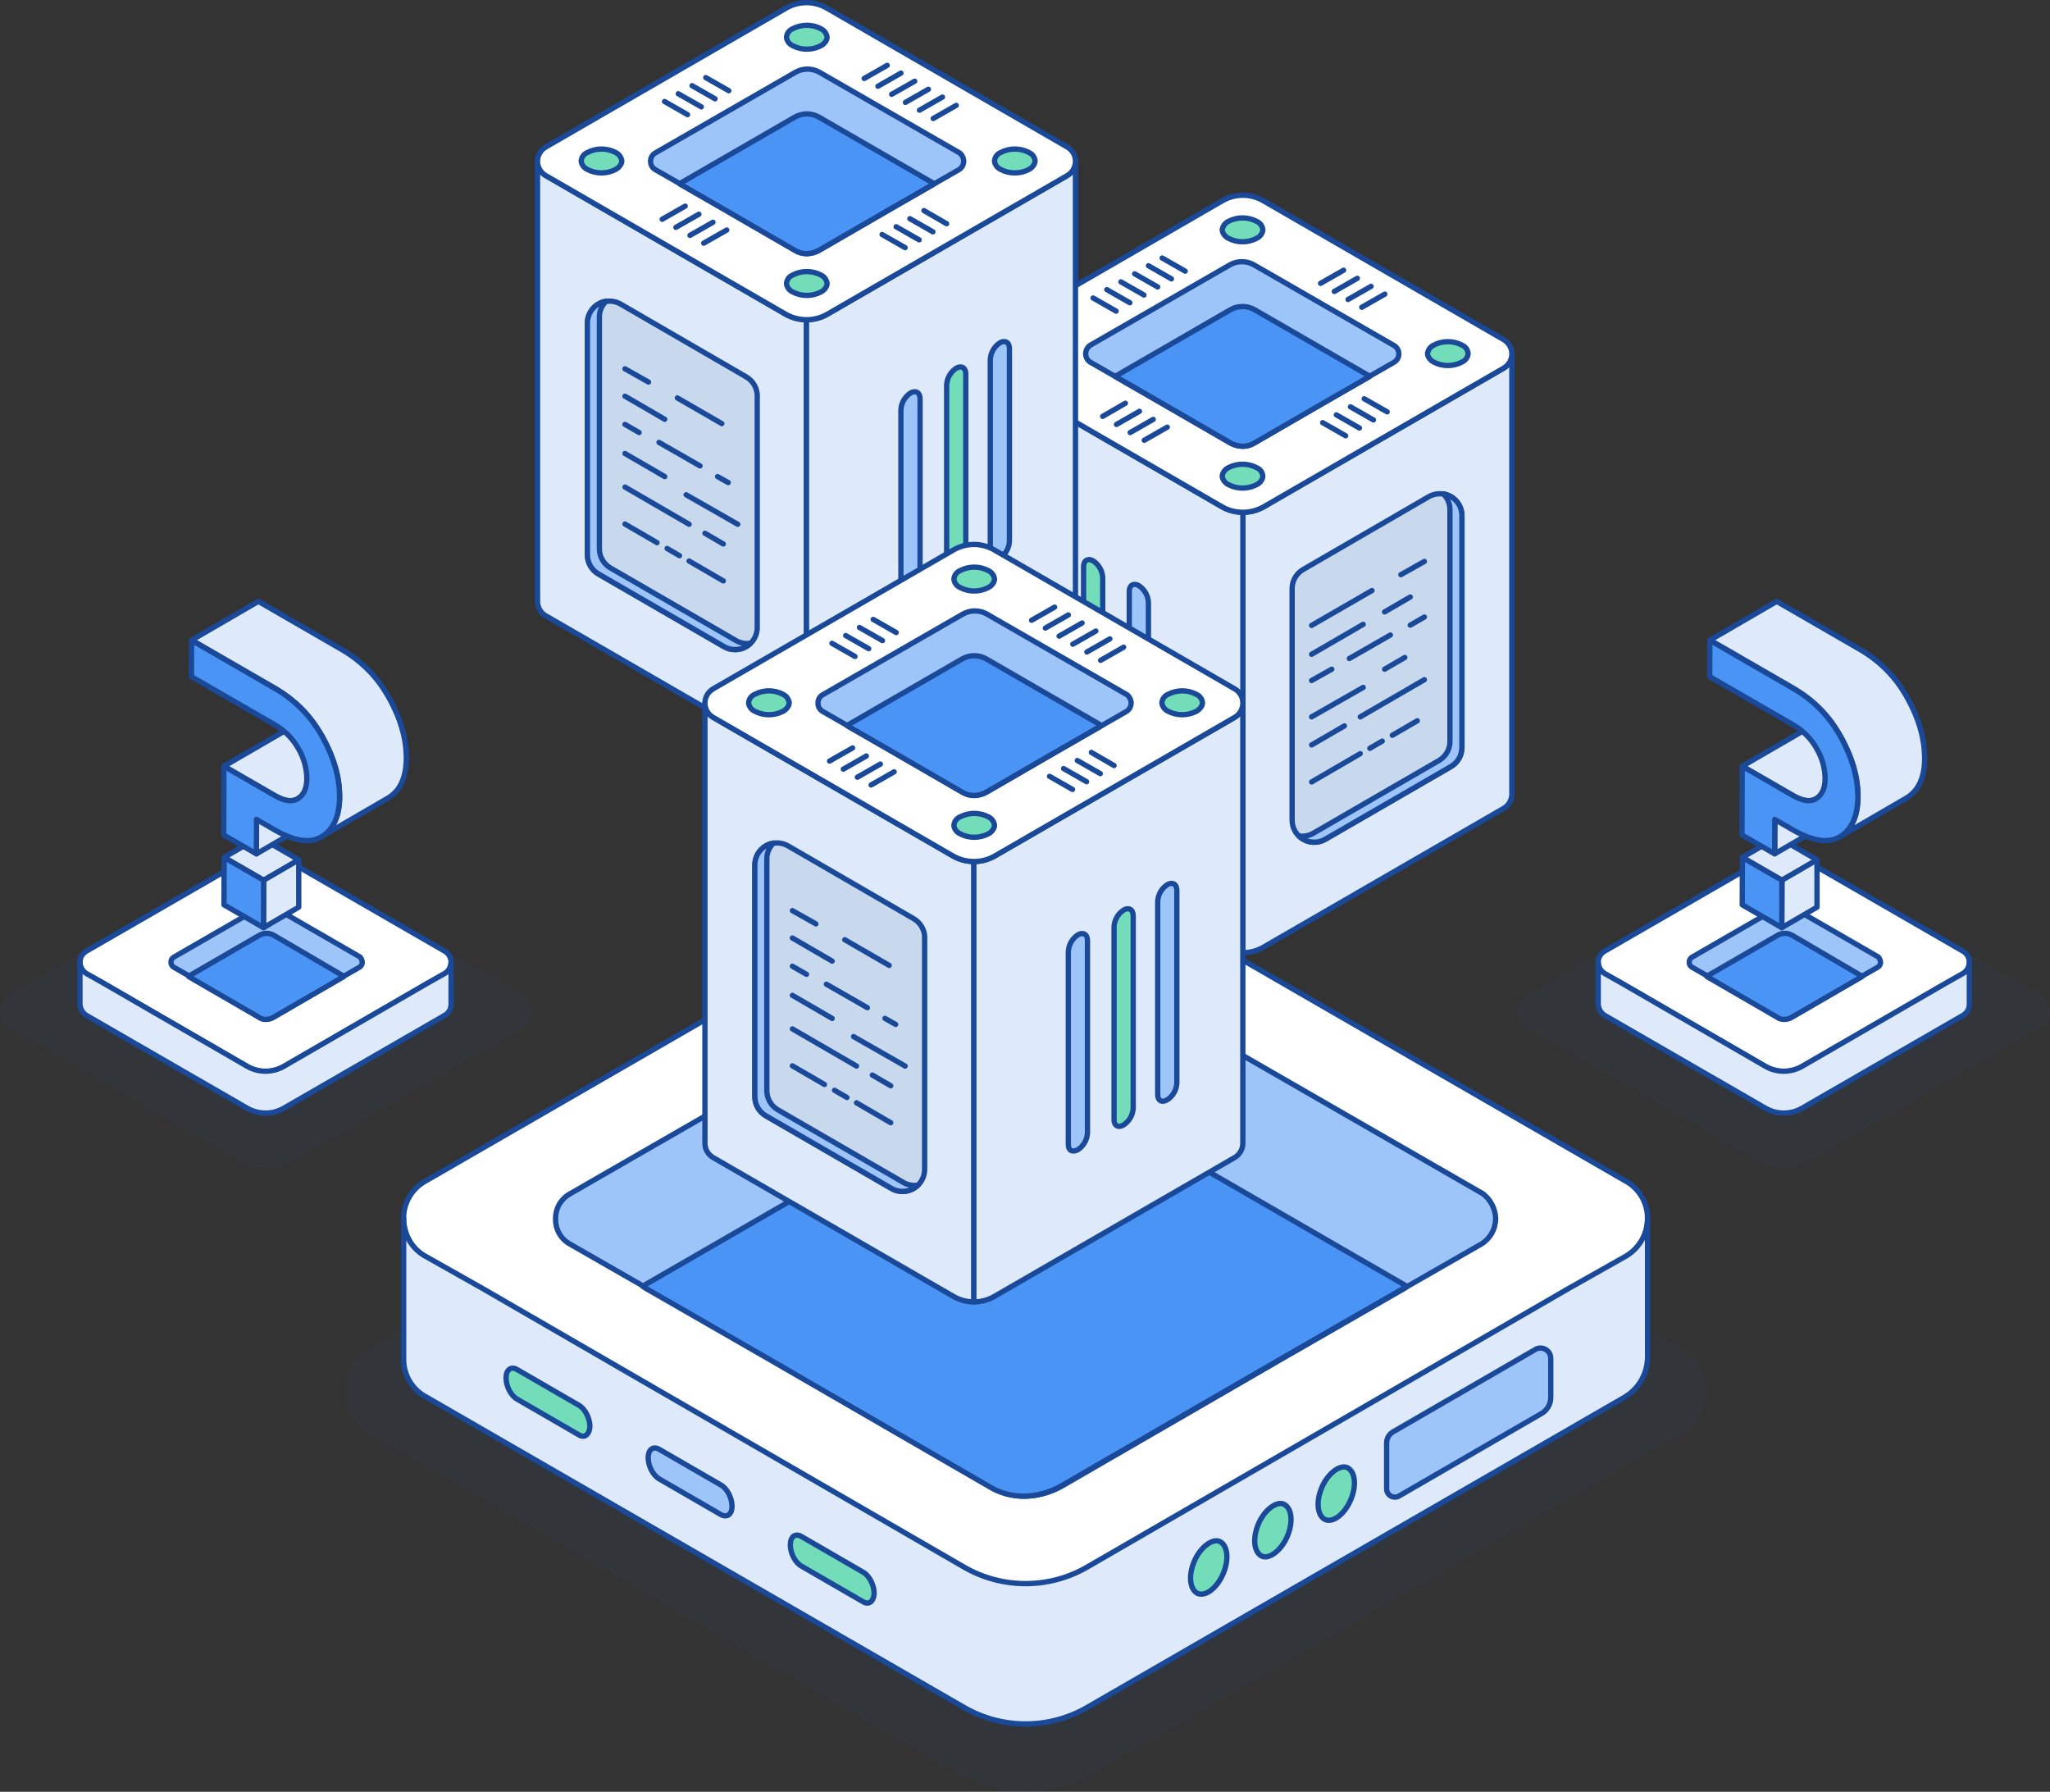 <?xml version="1.0" encoding="UTF-8"?><svg id="Layer_1" xmlns="http://www.w3.org/2000/svg" width="580.54" height="507.33" viewBox="0 0 580.54 507.33"><rect x="0" y="0" width="580.54" height="507.33" fill="#333333" stroke="none"/><defs><style>.cls-1{fill:#4a94f5;}.cls-1,.cls-2,.cls-3,.cls-4,.cls-5,.cls-6,.cls-7{stroke:#194998;stroke-linecap:round;stroke-linejoin:round;stroke-width:1.5px;}.cls-8{fill:#194998;stroke-width:0px;}.cls-2{fill:none;}.cls-9{opacity:.07;}.cls-3{fill:#dee9f9;}.cls-4{fill:#9ec5fa;}.cls-5{fill:#72ddb8;}.cls-6{fill:#c8d9ed;}.cls-7{fill:#fff;}</style></defs><g id="Group_56-2" class="cls-9"><g id="Group_55-2"><path id="Path_6554" class="cls-8" d="m580.54,286.33c0,1.95-1.06,3.75-2.78,4.68l-6.77,3.82-58.46,33.83c-4.57,2.6-10.18,2.6-14.75,0l-58.46-33.83-6.77-3.82c-1.69-.96-2.75-2.74-2.78-4.68-.05-1.96,1.03-3.78,2.78-4.68l65.23-37.65c4.57-2.6,10.18-2.6,14.75,0l65.23,37.65c1.75.9,2.82,2.72,2.78,4.68Z"/></g></g><g id="Group_56-2-2" class="cls-9"><g id="Group_55-2-2"><path id="Path_6554-2" class="cls-8" d="m150.76,286.33c0,1.95-1.06,3.75-2.78,4.68l-6.77,3.82-58.46,33.83c-4.57,2.6-10.18,2.6-14.75,0l-58.46-33.83-6.77-3.82c-1.69-.96-2.75-2.74-2.78-4.68-.05-1.96,1.03-3.78,2.78-4.68l65.23-37.65c4.57-2.6,10.18-2.6,14.75,0l65.23,37.65c1.75.9,2.82,2.72,2.78,4.68Z"/></g></g><g id="Group_56-2-3" class="cls-9"><g id="Group_55-2-3"><path id="Path_6554-3" class="cls-8" d="m483.33,394.01c.01,5-2.71,9.6-7.1,11.99l-17.31,9.77-149.61,86.57c-11.7,6.66-26.04,6.66-37.74,0l-149.61-86.57-17.31-9.77c-4.33-2.45-7.03-7.01-7.1-11.99-.12-5.03,2.64-9.68,7.1-11.99l166.92-96.34c11.7-6.66,26.04-6.66,37.74,0l166.92,96.34c4.47,2.31,7.23,6.96,7.1,11.99Z"/></g></g><g id="Why-choose-a-Dedicated-Server"><g id="Group_6404"><g id="Group_6401"><g id="Group_57"><g id="Group_56"><g id="Group_55"><path id="Path_6553" class="cls-7" d="m444.67,365.06l-136.61,79.05c-10.68,6.08-23.77,6.08-34.45,0l-136.6-79.04,136.6-79.04c10.68-6.08,23.77-6.08,34.45,0l136.61,79.04Z"/></g></g><g id="Group_56-2-4"><g id="Group_55-2-4"><path id="Path_6554-4" class="cls-7" d="m466.56,345.2c.01,4.56-2.48,8.76-6.49,10.94l-15.81,8.92-136.6,79.04c-10.68,6.08-23.78,6.08-34.46,0l-136.6-79.04-15.81-8.92c-3.95-2.24-6.42-6.4-6.49-10.94-.11-4.59,2.41-8.84,6.49-10.95l152.41-87.96c10.68-6.08,23.78-6.08,34.46,0l152.41,87.96c4.08,2.1,6.6,6.36,6.49,10.94Z"/></g></g></g><path id="Path_6555" class="cls-3" d="m114.31,344.93v39.72c-.11,4.59,2.41,8.84,6.49,10.95l152.41,87.96c10.68,6.08,23.78,6.08,34.46,0l152.41-87.96c3.88-2.31,6.32-6.43,6.49-10.95v-39.72c.01,4.56-2.48,8.76-6.49,10.94l-15.81,8.92-136.61,79.04c-10.68,6.08-23.77,6.08-34.45,0l-136.61-79.04-15.81-8.92c-4.08-2.1-6.6-6.35-6.49-10.94Z"/></g><g id="Group_6402"><path id="Path_6556" class="cls-4" d="m392.68,408.33v13.09c-.08,1.29.9,2.4,2.19,2.48.49.03.98-.1,1.4-.36l40.14-23.24c1.7-.92,2.76-2.71,2.75-4.65v-10.98c.04-1.6-1.22-2.93-2.82-2.98-.57-.02-1.13.14-1.61.44l-40.14,23.24c-1.11.59-1.83,1.71-1.9,2.96Z"/><path id="Path_6557" class="cls-5" d="m375.36,430.3c-2.32-1.06-2.75-5.07-1.06-9.08s5.07-6.55,7.18-5.7c2.32,1.06,2.75,5.07,1.06,9.08s-4.86,6.55-7.18,5.7Z"/><path id="Path_6558" class="cls-5" d="m357.4,440.65c-2.32-1.06-2.74-5.07-1.06-9.08s5.07-6.55,7.18-5.7c2.32,1.06,2.75,5.07,1.06,9.08s-5.07,6.55-7.18,5.7Z"/><path id="Path_6559" class="cls-5" d="m339.24,451.21c-2.32-1.06-2.75-5.07-1.06-9.08s5.07-6.55,7.18-5.7c2.32,1.06,2.75,5.07,1.06,9.08s-4.86,6.55-7.18,5.7Z"/></g><g id="Group_6403"><path id="Path_6560" class="cls-4" d="m204.11,428.82l-17.36-10.04c-1.77-.95-3.19-3.66-3.19-6.02s1.42-3.42,3.19-2.36l17.36,10.04c1.77.95,3.19,3.66,3.19,6.03s-1.42,3.31-3.19,2.36Z"/><path id="Path_6561" class="cls-5" d="m163.86,406.23l-17.36-10.04c-1.77-.94-3.19-3.66-3.19-6.02s1.42-3.42,3.19-2.36l17.36,10.04c1.77.95,3.19,3.66,3.19,6.02-.12,2.37-1.54,3.43-3.19,2.37Z"/><path id="Path_6562" class="cls-5" d="m244.36,453.49l-17.36-10.04c-1.77-.94-3.19-3.66-3.19-6.02s1.42-3.42,3.19-2.36l17.36,10.04c1.77.95,3.19,3.66,3.19,6.02-.12,2.36-1.53,3.43-3.19,2.36Z"/></g></g><g id="Group_6405"><path id="Path_6563" class="cls-4" d="m423.54,345.14c-.03,2.91-1.57,5.61-4.06,7.11l-20.83,11.94-.76.51-34.04,19.56-63.25,36.58c-3.11,1.74-6.6,2.7-10.16,2.79-3.59.07-7.11-.9-10.16-2.79l-63.25-36.58-34.04-19.56-.76-.51-20.83-11.94c-2.58-1.43-4.14-4.17-4.06-7.11-.08-2.94,1.49-5.69,4.06-7.11l119.14-68.59c6.31-3.56,14.01-3.56,20.32,0l119.14,68.59c2.19,1.72,3.5,4.33,3.56,7.11Z"/><path id="Path_6564" class="cls-1" d="m398.39,364.19l-.76.51-34.04,19.56-63.25,36.58c-3.11,1.74-6.6,2.7-10.16,2.79-3.59.07-7.11-.9-10.16-2.79l-63.25-36.58-34.04-19.56-.76-.51,98.05-56.65c6.31-3.56,14.01-3.56,20.32,0l98.05,56.65Z"/></g><g id="Group_6427"><g id="Group_6412"><path id="Path_6565" class="cls-3" d="m351.97,145.06v124.7c2.05,0,4.07-.55,5.84-1.58l67.96-39.27c1.47-.83,2.37-2.38,2.37-4.06v-124.64c0,1.68-.91,3.23-2.37,4.06l-67.96,39.27c-1.78,1.01-3.79,1.53-5.84,1.52Z"/><path id="Path_6566" class="cls-3" d="m275.8,100.2v124.64c0,1.68.91,3.23,2.37,4.06l67.96,39.27c1.77,1.03,3.79,1.58,5.84,1.58v-124.7c-2.04,0-4.05-.53-5.84-1.52l-67.96-39.27c-1.46-.83-2.37-2.38-2.37-4.06Z"/><g id="Group_6406"><path id="Path_6567" class="cls-7" d="m275.8,100.2c0,1.68.91,3.23,2.37,4.06l67.96,39.27c1.78,1.01,3.79,1.53,5.84,1.52,2.04,0,4.05-.53,5.84-1.52l67.96-39.27c1.47-.83,2.37-2.38,2.37-4.06,0-1.68-.91-3.23-2.37-4.06l-67.96-39.27c-3.61-2.12-8.07-2.12-11.68,0l-67.96,39.27c-1.48.81-2.39,2.38-2.37,4.06Z"/><path id="Path_6568" class="cls-4" d="m307.45,100.2c.01.97.52,1.87,1.35,2.37l6.94,3.98.25.17,11.34,6.52,21.07,12.19c1.04.58,2.2.9,3.38.93,1.19.02,2.37-.3,3.39-.93l21.07-12.19,11.34-6.52.25-.17,6.94-3.98c.86-.47,1.38-1.39,1.35-2.37.03-.98-.5-1.89-1.35-2.37l-39.69-22.85c-2.1-1.18-4.67-1.18-6.77,0l-39.69,22.85c-.73.57-1.16,1.44-1.18,2.37Z"/><path id="Path_6569" class="cls-1" d="m315.83,106.55l.25.17,11.34,6.52,21.07,12.18c1.04.58,2.2.9,3.39.93,1.19.02,2.37-.3,3.38-.93l21.07-12.19,11.34-6.52.25-.17-32.67-18.87c-2.1-1.18-4.67-1.18-6.77,0l-32.66,18.88Z"/><path id="Path_6570" class="cls-5" d="m287.22,100.12c.02.26.07.52.17.76.32.69.85,1.25,1.52,1.61,2.54,1.35,5.59,1.35,8.12,0,.69-.32,1.24-.9,1.52-1.61.1-.24.15-.5.17-.76-.08-1.04-.73-1.96-1.69-2.37-2.54-1.35-5.59-1.35-8.12,0-.95.43-1.59,1.33-1.69,2.37Z"/><path id="Path_6571" class="cls-5" d="m404.26,100.12c.02.26.07.52.17.76.32.69.85,1.25,1.52,1.61,2.54,1.35,5.59,1.35,8.12,0,.69-.32,1.24-.9,1.52-1.61.1-.24.15-.5.17-.76-.08-1.04-.73-1.96-1.69-2.37-2.54-1.35-5.59-1.35-8.12,0-.92.46-1.56,1.35-1.69,2.37Z"/><path id="Path_6572" class="cls-2" d="m381.08,123.39l-6.52-3.72"/><path id="Path_6573" class="cls-2" d="m384.97,121.19l-6.52-3.72"/><path id="Path_6574" class="cls-2" d="m388.95,118.91l-6.52-3.72"/><path id="Path_6575" class="cls-2" d="m392.84,116.62l-6.52-3.72"/><path id="Path_6576" class="cls-2" d="m316.08,88.1l-6.52-3.72"/><path id="Path_6577" class="cls-2" d="m319.97,85.73l-6.52-3.72"/><path id="Path_6578" class="cls-2" d="m323.95,83.53l-6.52-3.72"/><path id="Path_6579" class="cls-2" d="m327.84,81.25l-6.52-3.72"/><path id="Path_6580" class="cls-2" d="m331.74,78.96l-6.52-3.72"/><path id="Path_6581" class="cls-2" d="m335.63,76.77l-6.52-3.72"/><path id="Path_6582" class="cls-2" d="m324.04,124.66l6.52-3.72"/><path id="Path_6583" class="cls-2" d="m320.06,122.47l6.52-3.72"/><path id="Path_6584" class="cls-2" d="m316.17,120.18l6.52-3.72"/><path id="Path_6585" class="cls-2" d="m312.27,117.89l6.43-3.72"/><path id="Path_6586" class="cls-2" d="m385.65,87l6.52-3.72"/><path id="Path_6587" class="cls-2" d="m381.75,84.8l6.52-3.72"/><path id="Path_6588" class="cls-2" d="m377.86,82.52l6.52-3.72"/><path id="Path_6589" class="cls-2" d="m373.97,80.23l6.52-3.72"/></g><g id="Group_6407"><path id="Path_6590" class="cls-4" d="m297.21,212.54c-1.61-1.06-2.61-2.82-2.71-4.74v-54.58c0-1.78,1.27-2.45,2.71-1.61,1.61,1.06,2.61,2.82,2.71,4.74v54.5c.08,1.86-1.1,2.62-2.71,1.69Z"/><path id="Path_6591" class="cls-5" d="m309.57,219.65c-1.61-1.06-2.61-2.82-2.71-4.74v-54.5c0-1.78,1.27-2.45,2.71-1.61,1.61,1.06,2.61,2.82,2.71,4.74v54.5c.08,1.78-1.19,2.54-2.71,1.61Z"/><path id="Path_6592" class="cls-4" d="m322.51,226.67c-1.61-1.06-2.61-2.82-2.71-4.74v-54.5c0-1.78,1.27-2.45,2.71-1.61,1.61,1.06,2.61,2.82,2.71,4.74v54.5c.08,1.78-1.1,2.45-2.71,1.61Z"/></g><path id="Path_6593" class="cls-5" d="m346.12,134.82c.02.26.07.52.17.76.32.69.85,1.25,1.52,1.61,2.54,1.35,5.59,1.35,8.12,0,.69-.32,1.24-.9,1.52-1.61.1-.24.15-.5.17-.76-.08-1.04-.73-1.96-1.69-2.37-2.54-1.35-5.59-1.35-8.12,0-.92.46-1.56,1.35-1.69,2.37Z"/><g id="Group_6411"><g id="Group_6408"><path id="Path_6594" class="cls-6" d="m365.92,166.66v65.56c0,3.47,2.81,6.27,6.27,6.27,1.1,0,2.19-.29,3.14-.84l35.54-20.56c1.94-1.12,3.13-3.19,3.13-5.43v-65.59c0-3.47-2.81-6.27-6.27-6.27-1.11,0-2.19.29-3.15.85l-35.54,20.6c-1.94,1.12-3.13,3.19-3.13,5.43Z"/></g><g id="Group_6409"><path id="Path_6595" class="cls-2" d="m386.05,194.63l-14.62,8.35"/><path id="Path_6596" class="cls-2" d="m388.53,167.21l-17.1,9.87"/><path id="Path_6597" class="cls-2" d="m403.37,158.97l-6.66,3.75"/><path id="Path_6598" class="cls-2" d="m380.73,205.53l-9.29,5.4"/><path id="Path_6599" class="cls-2" d="m403.37,192.45l-18.16,10.53"/><path id="Path_6600" class="cls-2" d="m386.05,176.77l-14.62,8.49"/><path id="Path_6601" class="cls-2" d="m399.37,169.04l-7.26,4.22"/><path id="Path_6602" class="cls-2" d="m385.21,213.39l-13.77,8.01"/><path id="Path_6603" class="cls-2" d="m391.44,209.84l-3.51,2.04"/><path id="Path_6604" class="cls-2" d="m401.37,204.08l-7.08,4.11"/><path id="Path_6605" class="cls-2" d="m397.83,186.16l-5.72,3.32"/><path id="Path_6606" class="cls-2" d="m377.15,189.48l-5.72,3.2"/><path id="Path_6607" class="cls-2" d="m393.74,179.8l-11.62,6.66"/><path id="Path_6608" class="cls-2" d="m403.37,174.71l-4,2.3"/></g><g id="Group_6410"><path id="Path_6609" class="cls-4" d="m367.83,236.69c2.01,1.96,5.08,2.33,7.5.91l35.54-20.56c1.94-1.12,3.13-3.19,3.13-5.43v-65.6c0-3.09-2.25-5.72-5.3-6.2,1.23,1.18,1.92,2.81,1.91,4.51v65.6c0,2.24-1.19,4.31-3.13,5.43l-35.54,20.56c-1.24.73-2.69,1-4.11.78Z"/></g></g><path id="Path_6610" class="cls-5" d="m346.12,65.08c.02.26.07.52.17.76.32.69.85,1.25,1.52,1.61,2.54,1.35,5.59,1.35,8.12,0,.69-.32,1.24-.9,1.52-1.61.1-.24.15-.5.17-.76-.08-1.04-.73-1.96-1.69-2.37-2.54-1.35-5.59-1.35-8.12,0-.92.46-1.56,1.35-1.69,2.37Z"/></g><g id="Group_6419"><path id="Path_6611" class="cls-3" d="m228.39,90.52v124.7c-2.05,0-4.07-.55-5.84-1.58l-67.96-39.27c-1.47-.83-2.37-2.38-2.37-4.06V45.67c0,1.68.91,3.23,2.37,4.06l67.96,39.27c1.78,1,3.79,1.53,5.84,1.52Z"/><path id="Path_6612" class="cls-3" d="m304.56,45.67v124.64c0,1.68-.91,3.23-2.37,4.06l-67.96,39.27c-1.77,1.03-3.79,1.58-5.84,1.58v-124.7c2.04,0,4.05-.53,5.84-1.52l67.96-39.27c1.46-.83,2.37-2.38,2.37-4.06Z"/><g id="Group_6413"><path id="Path_6613" class="cls-7" d="m304.56,45.67c0,1.68-.91,3.23-2.37,4.06l-67.96,39.27c-1.78,1.01-3.79,1.53-5.84,1.52-2.04,0-4.05-.53-5.84-1.52l-67.96-39.27c-1.47-.83-2.37-2.38-2.37-4.06,0-1.68.91-3.23,2.37-4.06L222.55,2.34c3.6-2.12,8.07-2.12,11.68,0l67.96,39.27c1.48.81,2.39,2.38,2.37,4.06Z"/><path id="Path_6614" class="cls-4" d="m272.91,45.67c0,.97-.52,1.87-1.35,2.37l-6.94,3.98-.25.17-11.34,6.52-21.07,12.19c-1.04.58-2.2.9-3.38.93-1.19.02-2.37-.3-3.39-.93l-21.07-12.19-11.34-6.52-.25-.17-6.94-3.98c-.86-.48-1.38-1.39-1.35-2.37-.03-.98.5-1.89,1.35-2.37l39.69-22.85c2.1-1.18,4.67-1.18,6.77,0l39.69,22.85c.73.57,1.16,1.44,1.18,2.37Z"/><path id="Path_6615" class="cls-1" d="m264.53,52.01l-.25.17-11.34,6.52-21.07,12.19c-1.04.58-2.2.9-3.39.93-1.19.02-2.37-.3-3.38-.93l-21.07-12.19-11.34-6.52-.25-.17,32.67-18.87c2.1-1.18,4.67-1.18,6.77,0l32.67,18.87Z"/><path id="Path_6616" class="cls-5" d="m293.13,45.58c-.02.26-.07.52-.17.76-.32.69-.85,1.25-1.52,1.61-2.54,1.35-5.59,1.35-8.12,0-.69-.32-1.24-.9-1.52-1.61-.1-.24-.15-.5-.17-.76.08-1.04.73-1.96,1.69-2.37,2.54-1.35,5.59-1.35,8.12,0,.95.43,1.59,1.33,1.69,2.37Z"/><path id="Path_6617" class="cls-5" d="m176.09,45.58c-.02.26-.07.52-.17.76-.32.69-.85,1.25-1.52,1.61-2.54,1.35-5.59,1.35-8.12,0-.69-.32-1.24-.9-1.52-1.61-.1-.24-.15-.5-.17-.76.08-1.04.73-1.96,1.69-2.37,2.54-1.35,5.59-1.35,8.12,0,.92.46,1.56,1.35,1.69,2.37Z"/><path id="Path_6618" class="cls-2" d="m199.28,68.85l6.52-3.72"/><path id="Path_6619" class="cls-2" d="m195.39,66.65l6.52-3.72"/><path id="Path_6620" class="cls-2" d="m191.41,64.37l6.52-3.72"/><path id="Path_6621" class="cls-2" d="m187.52,62.08l6.52-3.72"/><path id="Path_6622" class="cls-2" d="m264.28,33.56l6.52-3.72"/><path id="Path_6623" class="cls-2" d="m260.38,31.2l6.52-3.72"/><path id="Path_6624" class="cls-2" d="m256.4,28.99l6.52-3.72"/><path id="Path_6625" class="cls-2" d="m252.51,26.71l6.52-3.72"/><path id="Path_6626" class="cls-2" d="m248.62,24.42l6.52-3.72"/><path id="Path_6627" class="cls-2" d="m244.73,22.22l6.52-3.72"/><path id="Path_6628" class="cls-2" d="m256.32,70.12l-6.52-3.72"/><path id="Path_6629" class="cls-2" d="m260.3,67.92l-6.52-3.72"/><path id="Path_6630" class="cls-2" d="m264.19,65.64l-6.52-3.72"/><path id="Path_6631" class="cls-2" d="m268.08,63.35l-6.43-3.72"/><path id="Path_6632" class="cls-2" d="m194.71,32.46l-6.52-3.72"/><path id="Path_6633" class="cls-2" d="m198.6,30.26l-6.52-3.72"/><path id="Path_6634" class="cls-2" d="m202.5,27.98l-6.52-3.72"/><path id="Path_6635" class="cls-2" d="m206.39,25.69l-6.52-3.72"/></g><g id="Group_6414"><path id="Path_6636" class="cls-4" d="m283.15,158c1.61-1.06,2.61-2.82,2.71-4.74v-54.58c0-1.78-1.27-2.46-2.71-1.61-1.61,1.06-2.61,2.82-2.71,4.74v54.5c-.08,1.86,1.1,2.62,2.71,1.69Z"/><path id="Path_6637" class="cls-5" d="m270.79,165.11c1.61-1.06,2.61-2.82,2.71-4.74v-54.5c0-1.78-1.27-2.46-2.71-1.61-1.61,1.06-2.61,2.82-2.71,4.74v54.5c-.08,1.78,1.19,2.54,2.71,1.61Z"/><path id="Path_6638" class="cls-4" d="m257.84,172.13c1.61-1.06,2.61-2.82,2.71-4.74v-54.5c0-1.78-1.27-2.45-2.71-1.61-1.61,1.06-2.61,2.82-2.71,4.74v54.5c-.08,1.77,1.1,2.45,2.71,1.6Z"/></g><path id="Path_6639" class="cls-5" d="m234.23,80.28c-.02.26-.07.52-.17.76-.32.69-.85,1.25-1.52,1.6-2.54,1.35-5.59,1.35-8.12,0-.69-.32-1.24-.9-1.52-1.61-.1-.24-.15-.5-.17-.76.08-1.04.73-1.96,1.69-2.37,2.54-1.35,5.59-1.35,8.12,0,.92.46,1.56,1.35,1.69,2.37Z"/><g id="Group_6418"><g id="Group_6415"><path id="Path_6640" class="cls-6" d="m214.44,112.12v65.56c0,3.47-2.81,6.27-6.27,6.27-1.1,0-2.19-.29-3.14-.84l-35.54-20.56c-1.94-1.12-3.13-3.19-3.13-5.43v-65.59c0-3.47,2.81-6.27,6.27-6.27,1.11,0,2.19.29,3.15.85l35.54,20.6c1.93,1.12,3.13,3.19,3.13,5.42Z"/></g><g id="Group_6416"><path id="Path_6641" class="cls-2" d="m194.3,140.09l14.62,8.35"/><path id="Path_6642" class="cls-2" d="m191.82,112.67l12.59,7.27"/><path id="Path_6643" class="cls-2" d="m176.99,104.43l6.66,3.75"/><path id="Path_6644" class="cls-2" d="m199.63,150.99l5.21,3.03"/><path id="Path_6645" class="cls-2" d="m176.99,137.91l18.16,10.53"/><path id="Path_6646" class="cls-2" d="m176.99,112.18l11.26,6.54"/><path id="Path_6647" class="cls-2" d="m195.15,158.85l9.69,5.63"/><path id="Path_6648" class="cls-2" d="m188.92,155.3l3.51,2.04"/><path id="Path_6649" class="cls-2" d="m176.99,148.38l9.08,5.27"/><path id="Path_6650" class="cls-2" d="m176.99,128.41l11.26,6.54"/><path id="Path_6651" class="cls-2" d="m203.2,134.94l3.03,1.7"/><path id="Path_6652" class="cls-2" d="m186.62,125.26l11.62,6.66"/><path id="Path_6653" class="cls-2" d="m176.99,120.17l4,2.3"/></g><g id="Group_6417"><path id="Path_6654" class="cls-4" d="m212.52,182.15c-2.01,1.96-5.08,2.33-7.5.91l-35.54-20.56c-1.94-1.12-3.13-3.19-3.13-5.43v-65.6c0-3.09,2.25-5.72,5.3-6.2-1.23,1.18-1.92,2.81-1.91,4.51v65.6c0,2.24,1.19,4.31,3.13,5.43l35.54,20.55c1.24.73,2.69,1,4.11.78Z"/></g></g><path id="Path_6655" class="cls-5" d="m234.23,10.54c-.02.26-.07.52-.17.76-.32.69-.85,1.25-1.52,1.61-2.54,1.35-5.59,1.35-8.12,0-.69-.32-1.24-.9-1.52-1.61-.1-.24-.15-.5-.17-.76.08-1.04.73-1.96,1.69-2.37,2.54-1.35,5.59-1.35,8.12,0,.92.46,1.55,1.35,1.69,2.37Z"/></g><g id="Group_6426"><path id="Path_6656" class="cls-3" d="m275.8,243.93v124.7c-2.05,0-4.07-.55-5.84-1.58l-67.96-39.27c-1.47-.83-2.37-2.38-2.37-4.06v-124.64c0,1.68.91,3.23,2.37,4.06l67.96,39.27c1.78,1.01,3.79,1.53,5.84,1.52Z"/><path id="Path_6657" class="cls-3" d="m351.96,199.08v124.64c0,1.68-.91,3.23-2.37,4.06l-67.96,39.27c-1.77,1.03-3.79,1.58-5.84,1.58v-124.7c2.04,0,4.05-.53,5.84-1.52l67.96-39.27c1.46-.83,2.37-2.38,2.37-4.06Z"/><g id="Group_6420"><path id="Path_6658" class="cls-7" d="m351.97,199.08c0,1.68-.91,3.23-2.37,4.06l-67.96,39.27c-1.78,1.01-3.79,1.53-5.84,1.52-2.04,0-4.05-.53-5.84-1.52l-67.96-39.27c-1.47-.83-2.37-2.38-2.37-4.06,0-1.68.91-3.23,2.37-4.06l67.96-39.27c3.61-2.12,8.07-2.12,11.68,0l67.96,39.27c1.48.81,2.39,2.37,2.37,4.06Z"/><path id="Path_6659" class="cls-4" d="m320.32,199.08c-.01.97-.52,1.87-1.35,2.37l-6.94,3.98-.25.17-11.34,6.52-21.07,12.19c-1.04.58-2.2.9-3.39.93-1.19.02-2.37-.3-3.38-.93l-21.07-12.19-11.34-6.52-.25-.17-6.94-3.98c-.86-.48-1.38-1.39-1.35-2.37-.03-.98.5-1.89,1.35-2.37l39.69-22.85c2.1-1.18,4.67-1.18,6.77,0l39.69,22.85c.73.57,1.16,1.44,1.18,2.37Z"/><path id="Path_6660" class="cls-1" d="m311.94,205.42l-.25.17-11.34,6.52-21.07,12.19c-1.04.58-2.2.9-3.39.93-1.19.02-2.37-.3-3.39-.93l-21.07-12.19-11.34-6.52-.25-.17,32.67-18.87c2.1-1.18,4.67-1.18,6.77,0l32.67,18.87Z"/><path id="Path_6661" class="cls-5" d="m340.54,198.99c-.02.26-.07.52-.17.76-.32.69-.85,1.25-1.52,1.61-2.54,1.35-5.59,1.35-8.12,0-.69-.32-1.24-.9-1.52-1.61-.1-.24-.15-.5-.17-.76.08-1.04.73-1.96,1.69-2.37,2.54-1.35,5.59-1.35,8.12,0,.95.43,1.59,1.33,1.69,2.37Z"/><path id="Path_6662" class="cls-5" d="m223.5,198.99c-.02.26-.07.52-.17.76-.32.69-.85,1.25-1.52,1.61-2.54,1.35-5.59,1.35-8.12,0-.69-.32-1.24-.9-1.52-1.61-.1-.24-.15-.5-.17-.76.08-1.04.73-1.96,1.69-2.37,2.54-1.35,5.59-1.35,8.12,0,.92.46,1.56,1.35,1.69,2.37Z"/><path id="Path_6663" class="cls-2" d="m246.69,222.26l6.52-3.72"/><path id="Path_6664" class="cls-2" d="m242.8,220.06l6.52-3.72"/><path id="Path_6665" class="cls-2" d="m238.82,217.78l6.52-3.72"/><path id="Path_6666" class="cls-2" d="m234.92,215.49l6.52-3.72"/><path id="Path_6667" class="cls-2" d="m311.68,186.97l6.52-3.72"/><path id="Path_6668" class="cls-2" d="m307.79,184.61l6.52-3.72"/><path id="Path_6669" class="cls-2" d="m303.81,182.4l6.52-3.72"/><path id="Path_6670" class="cls-2" d="m299.92,180.12l6.52-3.72"/><path id="Path_6671" class="cls-2" d="m296.03,177.83l6.52-3.72"/><path id="Path_6672" class="cls-2" d="m292.13,175.63l6.52-3.72"/><path id="Path_6673" class="cls-2" d="m303.73,223.53l-6.52-3.72"/><path id="Path_6674" class="cls-2" d="m307.71,221.33l-6.52-3.72"/><path id="Path_6675" class="cls-2" d="m311.6,219.05l-6.52-3.72"/><path id="Path_6676" class="cls-2" d="m315.49,216.76l-6.43-3.72"/><path id="Path_6677" class="cls-2" d="m242.12,185.87l-6.52-3.72"/><path id="Path_6678" class="cls-2" d="m246.01,183.67l-6.52-3.72"/><path id="Path_6679" class="cls-2" d="m249.91,181.39l-6.52-3.72"/><path id="Path_6680" class="cls-2" d="m253.8,179.1l-6.52-3.72"/></g><g id="Group_6421"><path id="Path_6681" class="cls-4" d="m330.56,311.41c1.61-1.06,2.61-2.82,2.71-4.74v-54.58c0-1.78-1.27-2.45-2.71-1.61-1.61,1.06-2.61,2.82-2.71,4.74v54.5c-.08,1.86,1.1,2.62,2.71,1.69Z"/><path id="Path_6682" class="cls-5" d="m318.2,318.52c1.61-1.06,2.61-2.82,2.71-4.74v-54.5c0-1.78-1.27-2.46-2.71-1.61-1.61,1.06-2.61,2.82-2.71,4.74v54.5c-.08,1.78,1.18,2.54,2.71,1.61Z"/><path id="Path_6683" class="cls-4" d="m305.25,325.54c1.61-1.06,2.61-2.82,2.71-4.74v-54.5c0-1.78-1.27-2.45-2.71-1.61-1.61,1.06-2.61,2.82-2.71,4.74v54.5c-.08,1.78,1.1,2.45,2.71,1.61Z"/></g><path id="Path_6684" class="cls-5" d="m281.64,233.69c-.02.26-.07.52-.17.76-.32.69-.85,1.25-1.52,1.61-2.54,1.35-5.59,1.35-8.12,0-.69-.32-1.24-.9-1.52-1.61-.1-.24-.15-.5-.17-.76.08-1.04.73-1.96,1.69-2.37,2.54-1.35,5.59-1.35,8.12,0,.92.46,1.56,1.35,1.69,2.37Z"/><g id="Group_6425"><g id="Group_6422"><path id="Path_6685" class="cls-6" d="m261.85,265.53v65.56c0,3.47-2.81,6.27-6.27,6.27-1.1,0-2.19-.29-3.14-.84l-35.54-20.56c-1.94-1.12-3.13-3.19-3.13-5.43v-65.59c0-3.47,2.81-6.27,6.27-6.27,1.11,0,2.19.29,3.15.85l35.55,20.6c1.94,1.12,3.13,3.19,3.13,5.43Z"/></g><g id="Group_6423"><path id="Path_6686" class="cls-2" d="m241.71,293.5l14.62,8.35"/><path id="Path_6687" class="cls-2" d="m239.23,266.08l12.59,7.27"/><path id="Path_6688" class="cls-2" d="m224.4,257.84l6.66,3.75"/><path id="Path_6689" class="cls-2" d="m247.04,304.4l5.21,3.03"/><path id="Path_6690" class="cls-2" d="m224.4,291.32l18.16,10.53"/><path id="Path_6691" class="cls-2" d="m224.4,265.59l11.26,6.54"/><path id="Path_6692" class="cls-2" d="m242.56,312.26l9.69,5.63"/><path id="Path_6693" class="cls-2" d="m236.33,308.71l3.51,2.04"/><path id="Path_6694" class="cls-2" d="m224.4,301.79l9.08,5.27"/><path id="Path_6695" class="cls-2" d="m224.4,281.82l11.26,6.54"/><path id="Path_6696" class="cls-2" d="m250.61,288.35l3.03,1.7"/><path id="Path_6697" class="cls-2" d="m234.02,278.67l11.62,6.66"/><path id="Path_6698" class="cls-2" d="m224.4,273.58l4,2.3"/></g><g id="Group_6424"><path id="Path_6699" class="cls-4" d="m259.94,335.57c-2.01,1.96-5.08,2.33-7.5.91l-35.54-20.55c-1.94-1.12-3.13-3.19-3.13-5.43v-65.6c0-3.09,2.25-5.72,5.3-6.2-1.23,1.18-1.92,2.81-1.91,4.51v65.6c0,2.24,1.19,4.31,3.13,5.43l35.54,20.56c1.24.73,2.69,1,4.11.77Z"/></g></g><path id="Path_6700" class="cls-5" d="m281.64,163.96c-.02.26-.07.52-.17.76-.32.69-.85,1.25-1.52,1.61-2.54,1.35-5.59,1.35-8.12,0-.69-.32-1.24-.9-1.52-1.61-.1-.24-.15-.5-.17-.76.08-1.04.73-1.96,1.69-2.37,2.54-1.35,5.59-1.35,8.12,0,.92.46,1.56,1.35,1.69,2.37Z"/></g></g><g id="Group_6450"><g id="Group_6428"><g id="Group_57-2"><g id="Group_56-3"><g id="Group_55-3"><path id="Path_6701" class="cls-7" d="m121.21,278.45l-40.75,23.58c-3.19,1.81-7.09,1.81-10.28,0l-40.75-23.58,40.75-23.58c3.19-1.81,7.09-1.81,10.28,0l40.75,23.58Z"/></g></g><g id="Group_56-4"><g id="Group_55-4"><path id="Path_6702" class="cls-7" d="m127.74,272.52c0,1.36-.74,2.62-1.94,3.27l-4.71,2.66-40.75,23.58c-3.19,1.81-7.09,1.81-10.28,0l-40.75-23.58-4.72-2.66c-1.18-.67-1.92-1.91-1.94-3.27-.03-1.37.72-2.64,1.94-3.27l45.47-26.24c3.19-1.81,7.09-1.81,10.28,0l45.47,26.24c1.22.63,1.97,1.9,1.93,3.27Z"/></g></g></g><path id="Path_6703" class="cls-3" d="m127.74,272.44v11.85c.03,1.37-.72,2.64-1.94,3.27l-45.47,26.24c-3.19,1.81-7.09,1.81-10.28,0l-45.47-26.24c-1.16-.69-1.89-1.92-1.94-3.27v-11.85c0,1.36.74,2.62,1.94,3.27l4.72,2.66,40.75,23.58c3.19,1.81,7.09,1.81,10.28,0l40.75-23.58,4.71-2.66c1.22-.63,1.97-1.9,1.94-3.27Z"/></g><g id="Group_6429"><path id="Path_6704" class="cls-4" d="m102.59,272.44c.02.61-.31,1.17-.85,1.45l-4.23,2.42-.12.12-6.89,3.99-12.94,7.5c-.62.38-1.33.59-2.06.6-.73.04-1.46-.17-2.06-.6l-12.94-7.5-6.89-3.99-.12-.12-4.23-2.42c-.54-.28-.87-.85-.85-1.45-.02-.61.31-1.17.85-1.45l24.31-14.03c1.27-.73,2.84-.73,4.11,0l24.31,14.03c.34.41.55.92.6,1.45Z"/><path id="Path_6705" class="cls-1" d="m97.39,276.43l-.12.12-6.89,3.99-12.94,7.5c-.62.38-1.33.59-2.06.6-.73.05-1.46-.17-2.06-.6l-12.94-7.5-6.89-3.99-.12-.12,20.07-11.61c1.27-.73,2.84-.73,4.11,0l19.83,11.61Z"/></g><g id="Group_6438"><g id="Group_6433"><g id="Group_6430"><path id="Path_6706" class="cls-3" d="m84.6,243.46l-9.94,5.78-11.19-6.47,9.94-5.78,11.19,6.47Z"/></g><g id="Group_6431"><path id="Path_6707" class="cls-3" d="m84.6,243.46v13.4l-9.97,5.8.04-13.42,9.94-5.78Z"/></g><g id="Group_6432"><path id="Path_6708" class="cls-1" d="m63.43,256.2l.04-13.42,11.19,6.46-.04,13.42-11.19-6.46Z"/></g></g><g id="Group_6437"><g id="Group_6436"><g id="Group_6434"><path id="Path_6709" class="cls-3" d="m72.65,232.02l18.88-10.97-.03,9.74-18.88,10.97.03-9.74Z"/></g><path id="Path_6710" class="cls-3" d="m84.27,226.19l18.88-10.97c-.2.12-.42.22-.64.29-.21.07-.42.12-.63.16-.04,0-.08.01-.12.02-.21.03-.43.05-.65.05h-.04c-.25,0-.49-.02-.74-.06h-.06c-.26-.05-.51-.11-.77-.17l-.08-.02c-.26-.07-.53-.16-.81-.27l-.08-.03c-.28-.11-.58-.24-.88-.39l-.06-.03c-.32-.16-.65-.33-.98-.52l-14.31-8.26-18.88,10.97,14.31,8.26c.14.08.28.16.42.24.17.09.34.18.51.26l.05.02.07.03c.12.06.24.11.35.17.15.07.29.13.44.19l.08.03s.05.02.08.03c.08.03.17.07.26.1.13.05.27.09.4.13l.16.04.08.02s.1.03.14.04c.13.03.25.06.37.08.08.02.17.03.25.04h.06s.06.02.06.02c.12.02.25.03.37.04.1,0,.21,0,.31.01h.07c.14,0,.27,0,.4-.02.07,0,.15-.02.22-.03l.12-.02s.06,0,.09-.01c.18-.04.36-.08.53-.14h0c.22-.08.43-.17.62-.29h0Z"/><path id="Path_6711" class="cls-3" d="m115.03,213.69c0-.3-.02-.6-.04-.91,0-.06-.01-.12-.01-.18s0-.11-.01-.16c-.01-.18-.03-.37-.04-.55-.03-.29-.06-.58-.1-.88-.02-.14-.04-.28-.06-.43,0-.06-.02-.12-.03-.18-.01-.09-.02-.18-.04-.27-.05-.29-.1-.58-.15-.88-.05-.28-.11-.55-.17-.83v-.03s-.01-.02-.01-.02c-.06-.3-.13-.59-.21-.89s-.15-.59-.23-.89c-.02-.07-.04-.14-.06-.21-.02-.05-.03-.11-.05-.17-.05-.17-.1-.34-.15-.51-.09-.29-.18-.59-.28-.88-.06-.18-.13-.36-.19-.55-.02-.05-.03-.1-.05-.15s-.04-.11-.06-.17c-.1-.28-.21-.57-.32-.85-.11-.28-.22-.57-.34-.85-.02-.05-.05-.1-.07-.16l-.06-.13c-.08-.19-.16-.38-.24-.57-.13-.3-.27-.59-.41-.89-.08-.17-.16-.34-.25-.51-.03-.07-.06-.13-.1-.2-.04-.09-.08-.17-.12-.26-.19-.39-.39-.78-.6-1.17-.12-.22-.24-.45-.37-.68-.15-.27-.3-.53-.45-.8-.13-.22-.28-.43-.41-.66-.22-.36-.44-.72-.67-1.07-.08-.13-.16-.26-.24-.39-.28-.41-.56-.81-.85-1.2l-.04-.05v-.02c-.22-.28-.43-.56-.65-.84-.2-.25-.4-.5-.6-.74-.07-.08-.14-.16-.2-.24l-.11-.13c-.1-.11-.19-.22-.29-.33-.21-.24-.42-.47-.63-.7-.21-.23-.42-.45-.63-.66l-.03-.03-.02-.02c-.24-.25-.49-.49-.74-.73-.26-.25-.53-.5-.8-.74-.04-.04-.09-.07-.13-.11s-.1-.08-.14-.13c-.19-.17-.39-.34-.58-.51-.3-.25-.6-.49-.9-.74-.07-.05-.14-.1-.21-.16l-.2-.16c-.18-.14-.35-.27-.53-.4-.33-.24-.66-.48-1-.71-.08-.05-.16-.1-.24-.16s-.16-.11-.24-.16c-.19-.13-.38-.26-.57-.38-.37-.23-.74-.46-1.12-.68l-.27-.16-23.55-13.6-18.88,10.97,23.55,13.6c.67.39,1.32.8,1.96,1.22l.24.16c.6.41,1.19.83,1.77,1.27.07.05.14.1.2.16.58.45,1.15.92,1.7,1.4l.14.12c.58.52,1.14,1.06,1.69,1.61l.03.03c.53.55,1.05,1.11,1.55,1.7.04.04.07.09.11.13.5.59.99,1.2,1.45,1.83.01.02.02.03.04.05.38.52.74,1.05,1.1,1.6.23.35.45.71.67,1.07.29.48.59.96.86,1.45.39.7.75,1.4,1.09,2.1l.1.2c.32.66.62,1.32.9,1.97.02.04.04.09.06.13.29.68.55,1.36.79,2.03l.05.14c.23.65.44,1.29.62,1.94.02.06.03.11.05.17.19.67.36,1.34.51,2.01v.04c.15.66.27,1.31.36,1.96,0,.06.02.12.03.18.09.62.15,1.24.2,1.85v.16c.06.66.08,1.31.08,1.96,0,.68-.03,1.32-.08,1.95v.05c-.06.6-.13,1.18-.23,1.73,0,.04-.02.07-.02.11-.1.53-.22,1.05-.37,1.56,0,.02-.01.03-.02.04-.13.43-.28.85-.45,1.26-.04.11-.09.21-.13.32-.14.31-.3.6-.46.89-.07.13-.14.26-.21.38-.22.36-.47.71-.74,1.03-.06.08-.14.15-.2.23-.22.25-.45.49-.7.71-.09.08-.18.16-.27.24-.32.28-.67.53-1.02.77-.09.06-.18.11-.28.17h0l18.88-10.97c.09-.05.18-.11.28-.17.36-.23.7-.49,1.02-.77.09-.08.18-.16.27-.24.25-.23.48-.46.7-.71.07-.08.14-.15.2-.23.25-.3.49-.62.7-.95.02-.03.03-.06.05-.08.07-.12.14-.26.21-.38.12-.22.26-.43.37-.67.03-.07.06-.15.09-.22.05-.1.09-.21.13-.32.06-.14.13-.28.18-.43.1-.27.19-.54.27-.83,0-.02.01-.03.02-.05v-.02c.09-.28.16-.57.23-.87.05-.22.09-.45.13-.67,0-.04.02-.07.02-.11s.01-.05.01-.07c.05-.28.09-.57.13-.86.03-.26.06-.53.08-.8v-.05s0-.03,0-.03c.02-.3.04-.6.06-.91s.02-.63.02-.95v-.06c0-.3,0-.6-.01-.89Z"/><g id="Group_6435"><path id="Path_6712" class="cls-1" d="m91.33,208.7c3.23,5.86,4.84,11.48,4.83,16.84-.02,5.44-1.65,9.2-4.91,11.28s-7.77,1.45-13.55-1.88l-5.06-2.92-.03,9.74-9.25-5.34.05-19.47,14.31,8.26c2.86,1.65,5.1,1.94,6.72.86s2.45-2.96,2.45-5.64c-.05-2.96-.86-5.86-2.36-8.42-1.58-2.85-3.92-5.21-6.76-6.82l-23.55-13.6.03-10.29,23.55,13.6c5.7,3.26,10.38,8.03,13.51,13.8Z"/></g></g></g></g><g id="Group_6439"><g id="Group_57-3"><g id="Group_56-5"><g id="Group_55-5"><path id="Path_6713" class="cls-7" d="m551.17,278.45l-40.75,23.58c-3.19,1.81-7.09,1.81-10.28,0l-40.75-23.58,40.75-23.58c3.19-1.81,7.09-1.81,10.28,0l40.75,23.58Z"/></g></g><g id="Group_56-6"><g id="Group_55-6"><path id="Path_6714" class="cls-7" d="m557.7,272.52c0,1.36-.74,2.62-1.94,3.27l-4.72,2.66-40.75,23.58c-3.19,1.81-7.09,1.81-10.28,0l-40.75-23.58-4.72-2.66c-1.18-.67-1.92-1.91-1.94-3.27-.03-1.37.72-2.64,1.94-3.27l45.47-26.24c3.19-1.81,7.09-1.81,10.28,0l45.47,26.24c1.22.63,1.97,1.9,1.93,3.27Z"/></g></g></g><path id="Path_6715" class="cls-3" d="m557.7,272.44v11.85c.03,1.37-.72,2.64-1.94,3.27l-45.47,26.24c-3.19,1.81-7.09,1.81-10.28,0l-45.47-26.24c-1.16-.69-1.89-1.92-1.94-3.27v-11.85c0,1.36.74,2.62,1.94,3.27l4.72,2.66,40.75,23.58c3.19,1.81,7.09,1.81,10.28,0l40.75-23.58,4.71-2.66c1.22-.63,1.97-1.9,1.94-3.27Z"/></g><g id="Group_6440"><path id="Path_6716" class="cls-4" d="m532.55,272.44c.02.61-.31,1.17-.85,1.45l-4.23,2.42-.12.12-6.89,3.99-12.94,7.5c-.62.38-1.33.59-2.06.6-.73.04-1.46-.17-2.06-.6l-12.94-7.5-6.89-3.99-.12-.12-4.23-2.42c-.54-.28-.87-.85-.85-1.45-.02-.61.31-1.17.85-1.45l24.31-14.03c1.27-.73,2.84-.73,4.11,0l24.31,14.03c.34.41.55.92.6,1.45Z"/><path id="Path_6717" class="cls-1" d="m527.35,276.43l-.12.12-6.89,3.99-12.94,7.5c-.62.38-1.33.59-2.06.6-.73.04-1.46-.17-2.06-.6l-12.94-7.5-6.89-3.99-.12-.12,20.07-11.61c1.27-.73,2.84-.73,4.11,0l19.83,11.61Z"/></g><g id="Group_6449"><g id="Group_6444"><g id="Group_6441"><path id="Path_6718" class="cls-3" d="m514.56,243.46l-9.94,5.78-11.19-6.47,9.94-5.78,11.19,6.47Z"/></g><g id="Group_6442"><path id="Path_6719" class="cls-3" d="m514.56,243.46v13.4l-9.97,5.8.04-13.42,9.94-5.78Z"/></g><g id="Group_6443"><path id="Path_6720" class="cls-1" d="m493.39,256.2l.04-13.42,11.19,6.46-.04,13.42-11.19-6.46Z"/></g></g><g id="Group_6448"><g id="Group_6447"><g id="Group_6445"><path id="Path_6721" class="cls-3" d="m502.61,232.02l18.88-10.98-.03,9.74-18.88,10.97.03-9.73Z"/></g><path id="Path_6722" class="cls-3" d="m514.23,226.19l18.88-10.97c-.2.12-.42.22-.64.29-.21.07-.42.12-.63.16-.04,0-.08.01-.12.02-.21.03-.43.05-.65.05h-.04c-.25,0-.49-.02-.74-.06h-.06c-.26-.05-.51-.11-.76-.17l-.08-.02c-.26-.07-.53-.16-.81-.27l-.08-.03c-.28-.11-.58-.24-.88-.39l-.06-.03c-.32-.16-.65-.33-.98-.52l-14.31-8.26-18.88,10.97,14.31,8.26c.14.08.28.16.42.24.17.09.34.18.51.26l.05.02.07.03c.12.06.24.11.35.17.15.07.3.13.44.19l.08.03.08.03c.08.03.17.07.26.1.13.05.27.09.4.13l.16.04.08.02s.1.03.14.04c.12.03.25.06.37.08.08.02.17.03.25.04h.06s.06.02.06.02c.12.02.25.03.37.04.1,0,.21,0,.31.01h.07c.14,0,.27,0,.4-.02.07,0,.15-.02.22-.03l.12-.02s.06,0,.09-.01c.18-.03.36-.08.53-.14h0c.22-.08.43-.17.62-.29h0Z"/><path id="Path_6723" class="cls-3" d="m544.99,213.69c0-.3-.02-.6-.04-.91,0-.06-.01-.12-.01-.18s0-.11-.01-.16c-.02-.18-.03-.37-.04-.55-.03-.29-.06-.58-.1-.88-.02-.14-.04-.28-.06-.43,0-.06-.02-.12-.03-.18-.01-.09-.02-.18-.04-.27-.05-.29-.1-.58-.15-.88-.05-.28-.11-.55-.17-.83v-.03s0-.02,0-.02c-.06-.3-.13-.59-.21-.89s-.15-.59-.23-.89c-.02-.07-.04-.14-.06-.21-.02-.05-.03-.11-.05-.17-.05-.17-.1-.34-.15-.51-.09-.29-.18-.59-.28-.88-.06-.18-.12-.36-.19-.55-.02-.05-.03-.1-.05-.15s-.04-.11-.06-.17c-.1-.28-.21-.57-.32-.85-.11-.28-.22-.57-.34-.85-.02-.05-.05-.1-.07-.16l-.06-.13c-.08-.19-.16-.38-.24-.57-.13-.3-.27-.59-.41-.89-.08-.17-.16-.34-.25-.51-.03-.07-.06-.13-.1-.2-.04-.09-.08-.17-.12-.26-.19-.39-.39-.78-.6-1.17-.12-.22-.24-.45-.36-.68-.15-.27-.3-.53-.45-.8-.13-.22-.28-.43-.41-.66-.22-.36-.44-.72-.67-1.07-.08-.13-.16-.26-.24-.39-.28-.41-.56-.81-.85-1.2l-.04-.05v-.02c-.22-.28-.43-.56-.65-.84-.2-.25-.4-.5-.6-.74-.07-.08-.14-.16-.2-.24l-.11-.13c-.1-.11-.19-.22-.29-.33-.21-.24-.42-.47-.63-.7-.21-.22-.42-.45-.63-.66l-.03-.03-.02-.02c-.24-.25-.49-.49-.74-.73s-.53-.5-.8-.74c-.04-.04-.09-.07-.13-.11s-.1-.08-.14-.13c-.19-.17-.39-.34-.58-.51-.3-.25-.6-.49-.9-.74-.07-.05-.14-.1-.21-.16l-.2-.16c-.18-.14-.35-.27-.53-.4-.33-.24-.66-.48-1-.71-.08-.05-.16-.1-.24-.16s-.16-.11-.24-.16c-.19-.13-.38-.26-.57-.38-.37-.23-.74-.46-1.12-.68l-.27-.16-23.55-13.6-18.88,10.97,23.56,13.6c.67.39,1.32.8,1.96,1.22l.24.16c.6.41,1.19.83,1.77,1.27.07.05.14.1.2.16.58.45,1.15.92,1.69,1.4.05.04.1.08.15.12.58.52,1.14,1.06,1.69,1.61l.03.03c.53.55,1.05,1.11,1.55,1.7.04.04.07.09.11.13.5.59.99,1.2,1.45,1.83.01.02.02.03.04.05.38.52.74,1.05,1.1,1.6.23.35.45.71.67,1.07.29.48.59.96.86,1.45.39.7.75,1.4,1.09,2.1l.1.2c.32.66.62,1.32.9,1.97.02.04.04.09.06.13.29.68.55,1.36.79,2.03l.05.14c.23.65.44,1.29.62,1.94.02.06.03.11.05.17.19.67.36,1.34.51,2.01v.04c.15.66.27,1.31.36,1.96,0,.06.02.12.03.18.09.62.15,1.24.2,1.85,0,.05,0,.11.01.16.05.66.07,1.31.07,1.96,0,.68-.03,1.32-.08,1.95v.05c-.06.6-.13,1.18-.23,1.73,0,.04-.01.07-.02.11-.1.53-.22,1.05-.37,1.56,0,.02-.01.03-.02.04-.13.43-.28.85-.45,1.26-.04.11-.09.21-.13.32-.14.31-.3.6-.46.89-.07.13-.13.26-.21.38-.22.36-.47.71-.74,1.03-.06.08-.14.15-.2.23-.22.25-.45.49-.7.71-.09.08-.18.16-.27.24-.32.28-.67.53-1.02.77-.09.06-.18.11-.28.17h0l18.88-10.97c.09-.05.18-.11.28-.17.36-.23.7-.49,1.02-.77.09-.08.18-.16.27-.24.25-.23.48-.46.7-.71.07-.08.14-.15.2-.23.25-.3.49-.62.7-.95.02-.03.03-.06.05-.08.07-.12.14-.26.21-.38.12-.22.26-.43.37-.67.03-.07.06-.15.09-.22.05-.1.09-.21.13-.32.06-.14.12-.28.18-.43.1-.27.19-.54.27-.83,0-.02.01-.03.02-.05v-.02c.09-.28.16-.57.23-.87.05-.22.09-.45.13-.67,0-.04.02-.07.02-.11s.01-.05.01-.07c.05-.28.09-.57.13-.86.03-.26.06-.53.08-.8v-.08c.02-.3.04-.6.06-.91s.02-.63.02-.95v-.06c0-.3,0-.6-.01-.89Z"/><g id="Group_6446"><path id="Path_6724" class="cls-1" d="m521.29,208.7c3.23,5.86,4.84,11.48,4.83,16.84-.02,5.44-1.65,9.2-4.91,11.28s-7.77,1.45-13.55-1.88l-5.06-2.92-.03,9.74-9.25-5.34.05-19.47,14.31,8.26c2.86,1.65,5.1,1.94,6.72.86,1.63-1.08,2.45-2.96,2.45-5.64-.05-2.96-.86-5.86-2.36-8.42-1.58-2.85-3.92-5.21-6.76-6.82l-23.55-13.6.03-10.29,23.56,13.6c5.7,3.26,10.38,8.03,13.51,13.8Z"/></g></g></g></g></g></g></svg>
